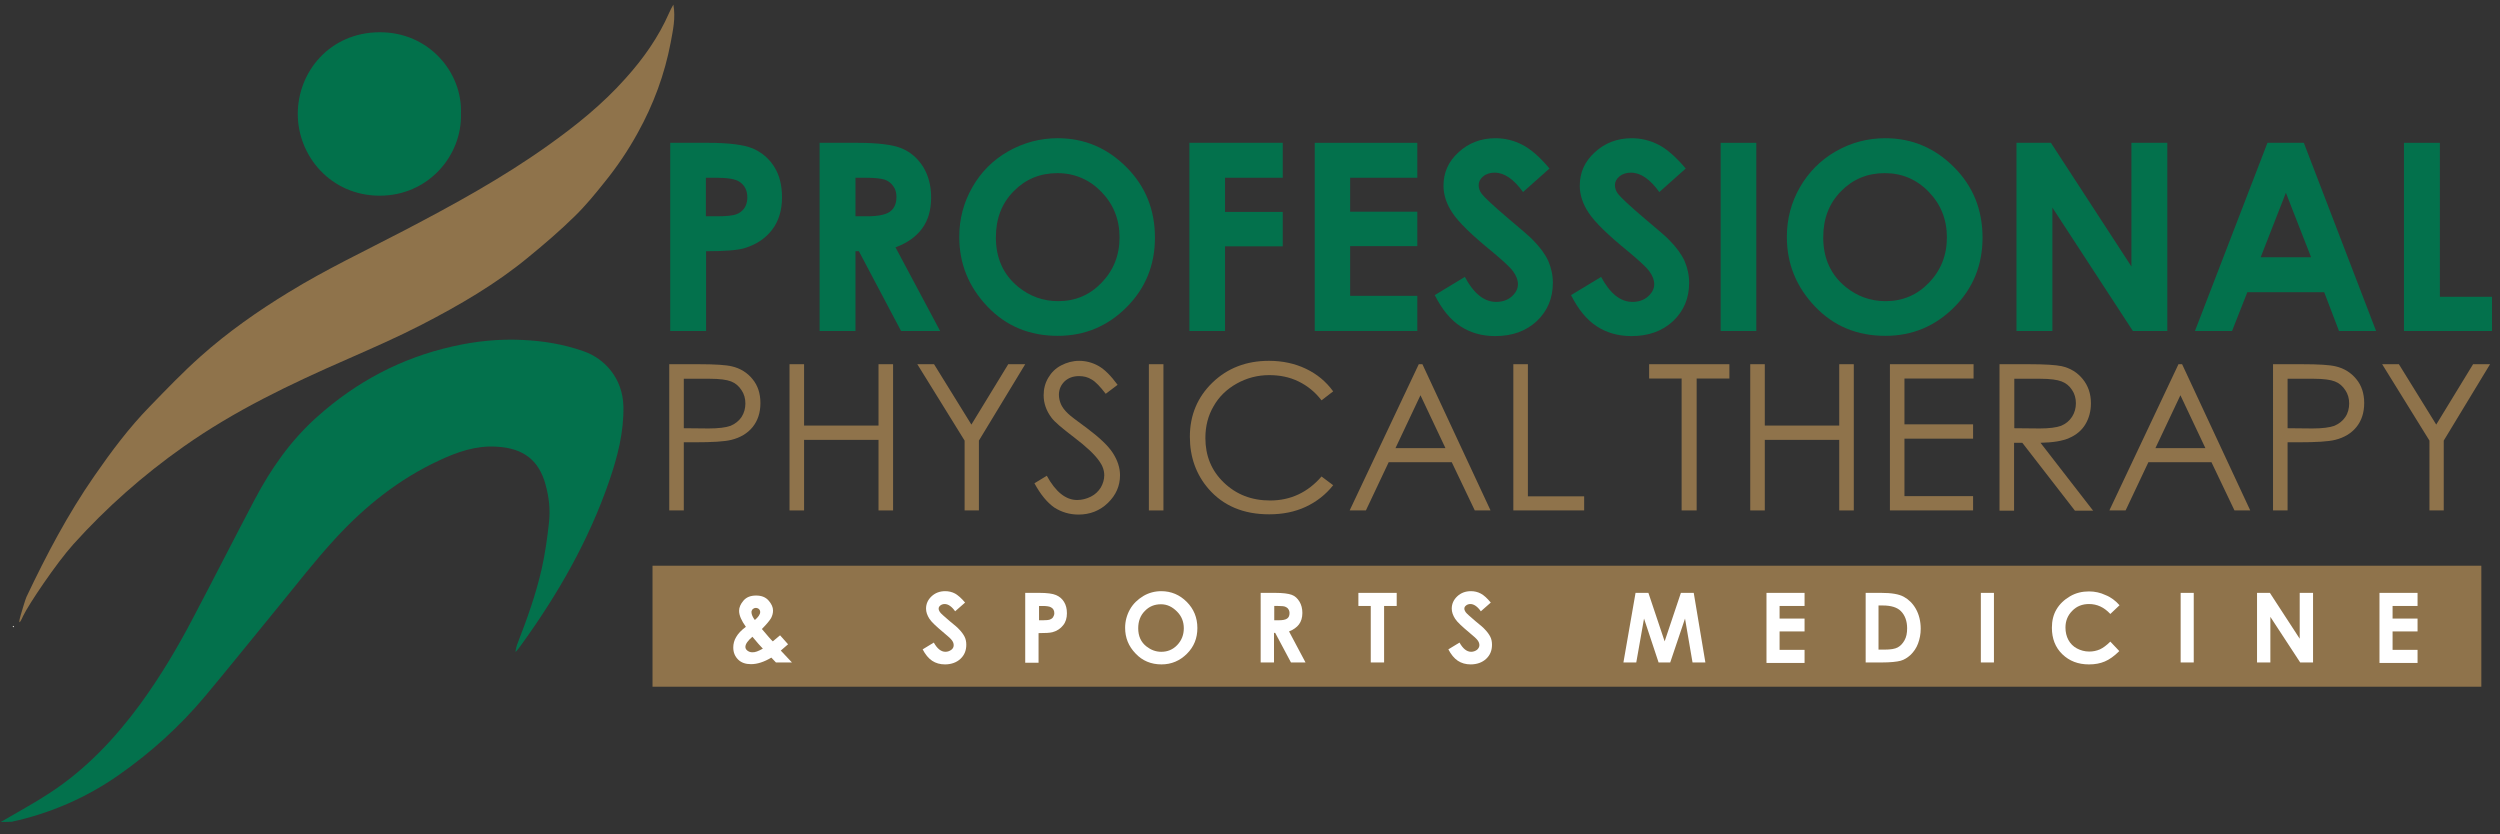 <?xml version="1.0" encoding="utf-8"?>
<!-- Generator: Adobe Illustrator 24.2.3, SVG Export Plug-In . SVG Version: 6.00 Build 0)  -->
<svg version="1.1" id="Layer_1" xmlns="http://www.w3.org/2000/svg" xmlns:xlink="http://www.w3.org/1999/xlink" x="0px" y="0px"
	 viewBox="0 0 1031 344" style="enable-background:new 0 0 1031 344;" xml:space="preserve">
<rect x="0" y="0" width="1031" height="344" fill="#333333" stroke="none"/>
<style type="text/css">
	.st0{fill:#8F734B;}
	.st1{fill:#03714C;}
	.st2{fill:#02714B;}
	.st3{fill:#F0EDE7;}
	.st4{fill:#FFFFFF;}
</style>
<rect x="269.1" y="233.3" class="st0" width="754.2" height="49.9"/>
<path class="st1" d="M0.3,339c6.8-4,13.7-7.7,20.1-11.9c14.9-9.7,27-22.5,37.5-36.8c8.3-11.4,15.5-23.5,22-36
	c8.5-16.1,16.7-32.3,25.2-48.4c6.7-12.7,14.9-24.4,25.7-34c16.1-14.4,34.5-24.2,55.7-29c9.6-2.2,19.3-3.2,29.1-2.7
	c8.6,0.4,17,1.8,25.2,4.7c8.5,3,16,11,16.3,22.7c0.2,10.6-2.4,20.7-5.8,30.6c-8.5,24.8-21.4,47.2-36.8,68.4
	c-0.2,0.2-1.3,1.8-1.9,2.3c0-0.9,0.6-3.1,0.9-3.7c3.9-10,7.5-20.1,9.9-30.6c1.4-6.3,2.3-12.6,3-19.1c0.6-5.4,0-10.5-1.4-15.6
	c-2.7-10-9-15.1-20.3-15.7c-8.3-0.5-15.9,2.1-23.4,5.6c-16.7,7.7-30.8,19-43.1,32.4c-8.2,8.9-15.6,18.5-23.3,27.9
	c-10.1,12.3-20.1,24.8-30.3,37c-10.4,12.4-22.3,23.2-35.6,32.5c-13.4,9.4-28.2,15.8-44.2,19.3C3.3,339,1.8,338.9,0.3,339z"/>
<path class="st0" d="M8.5,253.8c0.7-2.4,1.9-6.4,2.4-7.6c8.2-17.3,17.1-34.2,28-49.9c7-10.1,14.3-19.9,22.9-28.7
	c6.8-7,13.6-14.1,20.9-20.6c11.2-10,23.6-18.7,36.4-26.5c15.3-9.4,31.6-17.1,47.5-25.4c20.3-10.6,40.4-21.6,59.1-34.9
	c11.7-8.3,22.8-17.2,32.3-27.9c7.3-8.1,13.6-17,18-27.1c0.4-1,1-2,1.7-3.3c1,5.6-0.2,10.6-1.1,15.6c-2.5,13.2-7.1,25.6-13.6,37.3
	c-3.9,7.1-8.4,13.8-13.5,20.1c-3.9,4.9-7.9,9.8-12.4,14.2c-6,5.9-12.4,11.4-19,16.8c-13.5,11.2-28.7,20-44.2,28
	c-9.9,5.1-20.2,9.6-30.4,14.1c-23.6,10.3-46.7,21.3-67.8,36.2c-16.6,11.7-31.8,25.1-45.4,40.2c-7.2,8-18.5,24.9-20.7,29.5
	C7.6,258.4,7.7,256.5,8.5,253.8z"/>
<path class="st2" d="M190.1,46.9c0.5,17.3-13.5,33.8-33.5,33.8c-20.1,0-33.8-16.3-33.8-33.7c0-17.4,13.2-33.6,33.7-33.7
	C177,13.2,190.8,30,190.1,46.9z"/>
<path class="st3" d="M5.8,258.4c-0.1,0.1-0.1,0.2-0.2,0.3c-0.1-0.1-0.3-0.2-0.4-0.3c0.1-0.1,0.2-0.2,0.3-0.3
	C5.6,258.2,5.7,258.3,5.8,258.4z"/>
<g>
	<path class="st1" d="M276.4,58.9h15.7c8.5,0,14.6,0.8,18.3,2.3c3.7,1.6,6.7,4.1,8.9,7.6c2.2,3.5,3.2,7.7,3.2,12.6
		c0,5.4-1.4,9.9-4.2,13.5c-2.8,3.6-6.7,6.1-11.5,7.5c-2.8,0.8-8,1.2-15.6,1.2v32.9h-14.8V58.9z M291.2,89.2h4.7
		c3.7,0,6.3-0.3,7.7-0.8c1.4-0.5,2.6-1.4,3.4-2.6c0.8-1.2,1.2-2.7,1.2-4.4c0-3-1.2-5.2-3.5-6.6c-1.7-1-4.8-1.5-9.4-1.5h-4.2V89.2z"
		/>
	<path class="st1" d="M338,58.9h15.6c8.6,0,14.7,0.8,18.3,2.3s6.6,4.1,8.8,7.6c2.2,3.6,3.3,7.8,3.3,12.6c0,5.1-1.2,9.4-3.7,12.8
		s-6.1,6-11,7.8l18.4,34.5h-16.1l-17.4-32.9h-1.4v32.9H338V58.9z M352.7,89.2h4.6c4.7,0,7.9-0.6,9.7-1.9s2.7-3.3,2.7-6.1
		c0-1.7-0.4-3.2-1.3-4.4c-0.9-1.3-2.1-2.2-3.5-2.7c-1.5-0.5-4.2-0.8-8.1-0.8h-4V89.2z"/>
	<path class="st1" d="M436.2,57c11,0,20.4,4,28.3,11.9c7.9,7.9,11.8,17.6,11.8,29.1c0,11.3-3.9,20.9-11.7,28.7
		c-7.8,7.8-17.2,11.8-28.4,11.8c-11.6,0-21.3-4-29-12.1c-7.7-8.1-11.6-17.6-11.6-28.7c0-7.4,1.8-14.2,5.4-20.5s8.5-11.2,14.8-14.8
		C422.2,58.8,429,57,436.2,57z M436.1,71.4c-7.2,0-13.2,2.5-18.1,7.5c-4.9,5-7.3,11.3-7.3,19c0,8.6,3.1,15.4,9.2,20.4
		c4.8,3.9,10.3,5.9,16.5,5.9c7,0,13-2.5,17.9-7.6s7.4-11.3,7.4-18.7c0-7.4-2.5-13.6-7.4-18.7S443.2,71.4,436.1,71.4z"/>
	<path class="st1" d="M490.5,58.9H529v14.4h-23.8v14.1H529v14.2h-23.8v34.9h-14.7V58.9z"/>
	<path class="st1" d="M542.2,58.9h42.3v14.4h-27.7v14h27.7v14.2h-27.7V122h27.7v14.5h-42.3V58.9z"/>
	<path class="st1" d="M639,69.5l-10.9,9.7c-3.8-5.3-7.7-8-11.7-8c-1.9,0-3.5,0.5-4.8,1.6c-1.2,1-1.8,2.2-1.8,3.5
		c0,1.3,0.4,2.5,1.3,3.7c1.2,1.5,4.8,4.9,10.8,10c5.6,4.7,9.1,7.7,10.2,8.9c3,3,5.1,5.9,6.4,8.7c1.2,2.8,1.9,5.8,1.9,9
		c0,6.4-2.2,11.6-6.6,15.8c-4.4,4.1-10.1,6.2-17.2,6.2c-5.5,0-10.3-1.4-14.4-4.1c-4.1-2.7-7.6-7-10.5-12.8l12.4-7.5
		c3.7,6.9,8,10.3,12.9,10.3c2.5,0,4.7-0.7,6.4-2.2s2.6-3.2,2.6-5.1c0-1.8-0.7-3.5-2-5.3c-1.3-1.8-4.2-4.4-8.6-8.1
		c-8.5-6.9-13.9-12.2-16.4-16c-2.5-3.7-3.7-7.5-3.7-11.2c0-5.4,2-10,6.2-13.8c4.1-3.8,9.2-5.8,15.2-5.8c3.9,0,7.6,0.9,11.1,2.7
		S635,64.7,639,69.5z"/>
	<path class="st1" d="M695.2,69.5l-10.9,9.7c-3.8-5.3-7.7-8-11.7-8c-1.9,0-3.5,0.5-4.8,1.6c-1.2,1-1.8,2.2-1.8,3.5
		c0,1.3,0.4,2.5,1.3,3.7c1.2,1.5,4.8,4.9,10.8,10c5.6,4.7,9.1,7.7,10.2,8.9c3,3,5.1,5.9,6.4,8.7c1.2,2.8,1.9,5.8,1.9,9
		c0,6.4-2.2,11.6-6.6,15.8c-4.4,4.1-10.1,6.2-17.2,6.2c-5.5,0-10.3-1.4-14.4-4.1c-4.1-2.7-7.6-7-10.5-12.8l12.4-7.5
		c3.7,6.9,8,10.3,12.9,10.3c2.5,0,4.7-0.7,6.4-2.2s2.6-3.2,2.6-5.1c0-1.8-0.7-3.5-2-5.3c-1.3-1.8-4.2-4.4-8.6-8.1
		c-8.5-6.9-13.9-12.2-16.4-16c-2.5-3.7-3.7-7.5-3.7-11.2c0-5.4,2-10,6.2-13.8c4.1-3.8,9.2-5.8,15.2-5.8c3.9,0,7.6,0.9,11.1,2.7
		S691.1,64.7,695.2,69.5z"/>
	<path class="st1" d="M709.6,58.9h14.7v77.6h-14.7V58.9z"/>
	<path class="st1" d="M777.5,57c11,0,20.4,4,28.3,11.9c7.9,7.9,11.8,17.6,11.8,29.1c0,11.3-3.9,20.9-11.7,28.7
		c-7.8,7.8-17.2,11.8-28.4,11.8c-11.6,0-21.3-4-29-12.1c-7.7-8.1-11.6-17.6-11.6-28.7c0-7.4,1.8-14.2,5.4-20.5
		c3.6-6.2,8.5-11.2,14.8-14.8S770.2,57,777.5,57z M777.3,71.4c-7.2,0-13.2,2.5-18.1,7.5c-4.9,5-7.3,11.3-7.3,19
		c0,8.6,3.1,15.4,9.2,20.4c4.8,3.9,10.3,5.9,16.5,5.9c7,0,13-2.5,17.9-7.6c4.9-5.1,7.4-11.3,7.4-18.7c0-7.4-2.5-13.6-7.4-18.7
		C790.5,74,784.4,71.4,777.3,71.4z"/>
	<path class="st1" d="M831.6,58.9h14.2l33.2,51v-51h14.8v77.6h-14.2l-33.2-50.9v50.9h-14.8V58.9z"/>
	<path class="st1" d="M935.1,58.9h15l29.8,77.6h-15.3l-6.1-16h-31.7l-6.3,16h-15.3L935.1,58.9z M942.7,79.5l-10.4,26.6h20.8
		L942.7,79.5z"/>
	<path class="st1" d="M991.4,58.9h14.8v63.5h21.5v14.1h-36.3V58.9z"/>
</g>
<g>
	<path class="st0" d="M276,150.2h12c6.9,0,11.5,0.3,13.9,0.9c3.4,0.8,6.3,2.6,8.4,5.2c2.2,2.6,3.3,6,3.3,9.9c0,4-1.1,7.3-3.2,9.9
		s-5.1,4.4-8.8,5.3c-2.7,0.7-7.8,1-15.3,1H282v28.1h-6V150.2z M282,156.1v20.5l10.2,0.1c4.1,0,7.2-0.4,9.1-1.1
		c1.9-0.8,3.4-2,4.5-3.6c1.1-1.7,1.6-3.6,1.6-5.6c0-2-0.5-3.9-1.6-5.5c-1.1-1.7-2.5-2.9-4.3-3.6c-1.8-0.7-4.7-1.1-8.8-1.1H282z"/>
	<path class="st0" d="M325.6,150.2h6v25.3h30.7v-25.3h6v60.3h-6v-29.1h-30.7v29.1h-6V150.2z"/>
	<path class="st0" d="M378.3,150.2h6.9l15.4,24.9l15.2-24.9h7l-19.1,31.5v28.8h-5.9v-28.8L378.3,150.2z"/>
	<path class="st0" d="M426.6,199.3l5.1-3.1c3.6,6.6,7.8,10,12.5,10c2,0,3.9-0.5,5.7-1.4c1.8-0.9,3.1-2.2,4.1-3.8
		c0.9-1.6,1.4-3.3,1.4-5c0-2-0.7-4-2.1-5.9c-1.9-2.7-5.3-5.9-10.3-9.7c-5-3.8-8.2-6.5-9.4-8.2c-2.1-2.8-3.2-5.9-3.2-9.2
		c0-2.6,0.6-5,1.9-7.2c1.3-2.2,3-3.9,5.3-5.1c2.3-1.2,4.8-1.9,7.4-1.9c2.8,0,5.5,0.7,8,2.1c2.5,1.4,5.1,4,7.9,7.8l-4.9,3.7
		c-2.3-3-4.2-5-5.8-5.9c-1.6-1-3.3-1.4-5.2-1.4c-2.4,0-4.4,0.7-6,2.2c-1.5,1.5-2.3,3.3-2.3,5.5c0,1.3,0.3,2.6,0.8,3.8
		c0.5,1.2,1.5,2.6,3,4c0.8,0.8,3.4,2.8,7.8,6c5.2,3.9,8.8,7.3,10.7,10.3c1.9,3,2.9,6,2.9,9.1c0,4.4-1.7,8.2-5,11.4
		s-7.4,4.8-12.1,4.8c-3.7,0-7-1-10-2.9C431.8,207.2,429.1,203.9,426.6,199.3z"/>
	<path class="st0" d="M473.8,150.2h6v60.3h-6V150.2z"/>
	<path class="st0" d="M549.8,161.4l-4.8,3.7c-2.6-3.4-5.8-6-9.5-7.8s-7.7-2.6-12.1-2.6c-4.8,0-9.3,1.2-13.4,3.5
		c-4.1,2.3-7.3,5.4-9.5,9.3c-2.3,3.9-3.4,8.3-3.4,13.1c0,7.4,2.5,13.5,7.6,18.4s11.4,7.4,19.1,7.4c8.4,0,15.5-3.3,21.2-9.9l4.8,3.6
		c-3,3.8-6.8,6.8-11.3,8.9s-9.5,3.1-15.1,3.1c-10.6,0-18.9-3.5-25-10.5c-5.1-5.9-7.7-13.1-7.7-21.5c0-8.8,3.1-16.3,9.3-22.3
		s14-9,23.3-9c5.6,0,10.7,1.1,15.3,3.3C543.2,154.3,546.9,157.4,549.8,161.4z"/>
	<path class="st0" d="M586.6,150.2l28.1,60.3h-6.5l-9.5-19.9h-26l-9.4,19.9h-6.7l28.5-60.3H586.6z M585.8,163l-10.3,21.8h20.6
		L585.8,163z"/>
	<path class="st0" d="M624.1,150.2h6v54.5h23.2v5.8h-29.2V150.2z"/>
	<path class="st0" d="M680.1,156.1v-5.9h33.1v5.9h-13.5v54.4h-6.2v-54.4H680.1z"/>
	<path class="st0" d="M721.8,150.2h6v25.3h30.7v-25.3h6v60.3h-6v-29.1h-30.7v29.1h-6V150.2z"/>
	<path class="st0" d="M779.3,150.2h34.6v5.9h-28.5V175h28.3v5.9h-28.3v23.7h28.3v5.9h-34.3V150.2z"/>
	<path class="st0" d="M824.6,150.2h12c6.7,0,11.2,0.3,13.6,0.8c3.6,0.8,6.5,2.6,8.7,5.3s3.4,6,3.4,10c0,3.3-0.8,6.2-2.3,8.7
		s-3.8,4.4-6.6,5.6c-2.9,1.3-6.8,1.9-11.9,2l21.7,28h-7.5l-21.7-28h-3.4v28h-6V150.2z M830.7,156.1v20.5l10.4,0.1c4,0,7-0.4,8.9-1.1
		c1.9-0.8,3.4-2,4.5-3.7c1.1-1.7,1.6-3.6,1.6-5.6c0-2-0.5-3.9-1.6-5.5c-1.1-1.7-2.5-2.8-4.3-3.5c-1.8-0.7-4.7-1.1-8.9-1.1H830.7z"/>
	<path class="st0" d="M899.9,150.2l28.1,60.3h-6.5l-9.5-19.9h-26l-9.4,19.9h-6.7l28.5-60.3H899.9z M899.2,163l-10.3,21.8h20.6
		L899.2,163z"/>
	<path class="st0" d="M937.4,150.2h12c6.9,0,11.5,0.3,13.9,0.9c3.4,0.8,6.3,2.6,8.4,5.2c2.2,2.6,3.3,6,3.3,9.9c0,4-1.1,7.3-3.2,9.9
		s-5.1,4.4-8.8,5.3c-2.7,0.7-7.8,1-15.3,1h-4.3v28.1h-6V150.2z M943.4,156.1v20.5l10.2,0.1c4.1,0,7.2-0.4,9.1-1.1
		c1.9-0.8,3.4-2,4.5-3.6s1.6-3.6,1.6-5.6c0-2-0.5-3.9-1.6-5.5c-1.1-1.7-2.5-2.9-4.3-3.6s-4.7-1.1-8.8-1.1H943.4z"/>
	<path class="st0" d="M982.4,150.2h6.9l15.4,24.9l15.2-24.9h7l-19.1,31.5v28.8h-5.9v-28.8L982.4,150.2z"/>
</g>
<g>
	<path class="st4" d="M321.7,262l3.3,3.7l-1.5,1.3l-1.5,1.3l4.6,4.9H320l-1.9-2c-3,1.8-5.8,2.7-8.4,2.7c-2.2,0-4-0.6-5.3-1.9
		s-2-2.9-2-5c0-1.5,0.4-3,1.2-4.3c0.8-1.4,2.1-2.8,4-4.2c-1.8-2.5-2.8-4.7-2.8-6.6c0-1.4,0.6-2.8,1.8-4.2c1.2-1.4,2.9-2.1,5.2-2.1
		c2.3,0,4,0.7,5.2,2.1c1.2,1.4,1.8,2.7,1.8,4.1c0,1.1-0.3,2.1-0.8,3.1c-0.6,1-1.8,2.5-3.8,4.5c2.3,2.7,3.8,4.5,4.5,5.1
		C319,264.3,320,263.4,321.7,262z M314.6,267.5c-1-1-2.4-2.6-4.3-4.9c-1.9,1.6-2.9,3-2.9,4.2c0,0.6,0.3,1.1,0.8,1.5s1.2,0.7,2,0.7
		C311.4,269.1,312.8,268.5,314.6,267.5z M311.3,255.7c1.4-1.2,2.2-2.3,2.2-3.3c0-0.5-0.2-0.9-0.5-1.2c-0.3-0.3-0.8-0.5-1.3-0.5
		c-0.5,0-0.9,0.2-1.3,0.5c-0.3,0.4-0.5,0.8-0.5,1.2C309.9,253.4,310.4,254.5,311.3,255.7z"/>
	<path class="st4" d="M398,248.5l-4.1,3.6c-1.4-2-2.9-3-4.3-3c-0.7,0-1.3,0.2-1.8,0.6c-0.5,0.4-0.7,0.8-0.7,1.3s0.2,0.9,0.5,1.4
		c0.4,0.6,1.8,1.8,4,3.7c2.1,1.7,3.4,2.8,3.8,3.3c1.1,1.1,1.9,2.2,2.4,3.2c0.5,1,0.7,2.1,0.7,3.3c0,2.4-0.8,4.3-2.4,5.8
		c-1.6,1.5-3.8,2.3-6.4,2.3c-2,0-3.8-0.5-5.3-1.5s-2.8-2.6-3.9-4.7l4.6-2.8c1.4,2.5,3,3.8,4.8,3.8c0.9,0,1.7-0.3,2.4-0.8
		s1-1.2,1-1.9c0-0.7-0.2-1.3-0.7-2c-0.5-0.7-1.5-1.6-3.2-3c-3.1-2.6-5.2-4.5-6.1-5.9s-1.4-2.8-1.4-4.2c0-2,0.8-3.7,2.3-5.1
		c1.5-1.4,3.4-2.1,5.6-2.1c1.4,0,2.8,0.3,4.1,1C395.1,245.5,396.5,246.7,398,248.5z"/>
	<path class="st4" d="M422.9,244.5h5.8c3.1,0,5.4,0.3,6.8,0.9s2.5,1.5,3.3,2.8s1.2,2.8,1.2,4.7c0,2-0.5,3.7-1.6,5
		c-1,1.3-2.5,2.3-4.3,2.8c-1.1,0.3-3,0.4-5.8,0.4v12.2h-5.5V244.5z M428.4,255.8h1.7c1.4,0,2.3-0.1,2.9-0.3c0.5-0.2,1-0.5,1.3-1
		c0.3-0.5,0.5-1,0.5-1.6c0-1.1-0.4-1.9-1.3-2.4c-0.6-0.4-1.8-0.6-3.5-0.6h-1.5V255.8z"/>
	<path class="st4" d="M478.9,243.8c4.1,0,7.6,1.5,10.5,4.4c2.9,2.9,4.4,6.5,4.4,10.8c0,4.2-1.4,7.7-4.3,10.6
		c-2.9,2.9-6.4,4.4-10.5,4.4c-4.3,0-7.9-1.5-10.7-4.5c-2.9-3-4.3-6.5-4.3-10.6c0-2.7,0.7-5.3,2-7.6c1.3-2.3,3.2-4.1,5.5-5.5
		C473.7,244.5,476.2,243.8,478.9,243.8z M478.8,249.2c-2.7,0-4.9,0.9-6.7,2.8c-1.8,1.8-2.7,4.2-2.7,7.1c0,3.2,1.1,5.7,3.4,7.5
		c1.8,1.4,3.8,2.2,6.1,2.2c2.6,0,4.8-0.9,6.6-2.8c1.8-1.9,2.7-4.2,2.7-6.9c0-2.7-0.9-5-2.8-6.9S481.4,249.2,478.8,249.2z"/>
	<path class="st4" d="M520.1,244.5h5.8c3.2,0,5.4,0.3,6.8,0.8s2.4,1.5,3.2,2.8s1.2,2.9,1.2,4.7c0,1.9-0.5,3.5-1.4,4.7
		s-2.3,2.2-4.1,2.9l6.8,12.8h-6l-6.5-12.2h-0.5v12.2h-5.5V244.5z M525.5,255.8h1.7c1.7,0,2.9-0.2,3.6-0.7s1-1.2,1-2.3
		c0-0.6-0.2-1.2-0.5-1.6c-0.3-0.5-0.8-0.8-1.3-1c-0.5-0.2-1.5-0.3-3-0.3h-1.5V255.8z"/>
	<path class="st4" d="M560.1,244.5H576v5.4h-5.2v23.3h-5.5v-23.3h-5.1V244.5z"/>
	<path class="st4" d="M614.8,248.5l-4.1,3.6c-1.4-2-2.9-3-4.3-3c-0.7,0-1.3,0.2-1.8,0.6c-0.5,0.4-0.7,0.8-0.7,1.3s0.2,0.9,0.5,1.4
		c0.4,0.6,1.8,1.8,4,3.7c2.1,1.7,3.4,2.8,3.8,3.3c1.1,1.1,1.9,2.2,2.4,3.2c0.5,1,0.7,2.1,0.7,3.3c0,2.4-0.8,4.3-2.4,5.8
		c-1.6,1.5-3.8,2.3-6.4,2.3c-2,0-3.8-0.5-5.3-1.5s-2.8-2.6-3.9-4.7l4.6-2.8c1.4,2.5,3,3.8,4.8,3.8c0.9,0,1.7-0.3,2.4-0.8
		c0.6-0.5,1-1.2,1-1.9c0-0.7-0.2-1.3-0.7-2c-0.5-0.7-1.5-1.6-3.2-3c-3.1-2.6-5.2-4.5-6.1-5.9s-1.4-2.8-1.4-4.2c0-2,0.8-3.7,2.3-5.1
		s3.4-2.1,5.6-2.1c1.4,0,2.8,0.3,4.1,1S613.3,246.7,614.8,248.5z"/>
	<path class="st4" d="M674.5,244.5h5.3l6.7,20l6.7-20h5.3l4.8,28.7H698l-3.1-18.1l-6.1,18.1H684l-6-18.1l-3.2,18.1h-5.3L674.5,244.5
		z"/>
	<path class="st4" d="M728.5,244.5h15.7v5.4h-10.3v5.2h10.3v5.3h-10.3v7.6h10.3v5.4h-15.7V244.5z"/>
	<path class="st4" d="M769.3,244.5h6.5c4.2,0,7.3,0.5,9.3,1.6s3.7,2.7,5,5c1.3,2.3,2,5.1,2,8.2c0,2.2-0.4,4.2-1.1,6.1
		c-0.7,1.9-1.8,3.4-3,4.6c-1.3,1.2-2.7,2.1-4.2,2.5s-4.1,0.7-7.8,0.7h-6.6V244.5z M774.7,249.8v18.1h2.5c2.5,0,4.3-0.3,5.4-0.9
		c1.1-0.6,2-1.5,2.8-2.9s1.1-3,1.1-5c0-3-0.9-5.4-2.6-7.1c-1.5-1.5-4-2.3-7.4-2.3H774.7z"/>
	<path class="st4" d="M816.9,244.5h5.4v28.7h-5.4V244.5z"/>
	<path class="st4" d="M874.1,249.6l-3.8,3.6c-2.6-2.8-5.5-4.1-8.8-4.1c-2.7,0-5.1,0.9-6.9,2.8c-1.9,1.9-2.8,4.2-2.8,6.9
		c0,1.9,0.4,3.6,1.2,5.1c0.8,1.5,2,2.7,3.5,3.5c1.5,0.8,3.2,1.3,5.1,1.3c1.6,0,3-0.3,4.4-0.9c1.3-0.6,2.8-1.7,4.3-3.2l3.7,3.9
		c-2.1,2.1-4.1,3.5-6,4.3c-1.9,0.8-4,1.2-6.5,1.2c-4.5,0-8.1-1.4-11-4.2s-4.3-6.5-4.3-10.9c0-2.9,0.6-5.4,1.9-7.6s3.2-4,5.6-5.4
		s5-2,7.8-2c2.4,0,4.7,0.5,6.8,1.5C870.6,246.3,872.5,247.8,874.1,249.6z"/>
	<path class="st4" d="M899.3,244.5h5.4v28.7h-5.4V244.5z"/>
	<path class="st4" d="M930.9,244.5h5.2l12.3,18.9v-18.9h5.5v28.7h-5.3l-12.3-18.8v18.8h-5.5V244.5z"/>
	<path class="st4" d="M981.3,244.5H997v5.4h-10.3v5.2H997v5.3h-10.3v7.6H997v5.4h-15.7V244.5z"/>
</g>
</svg>
